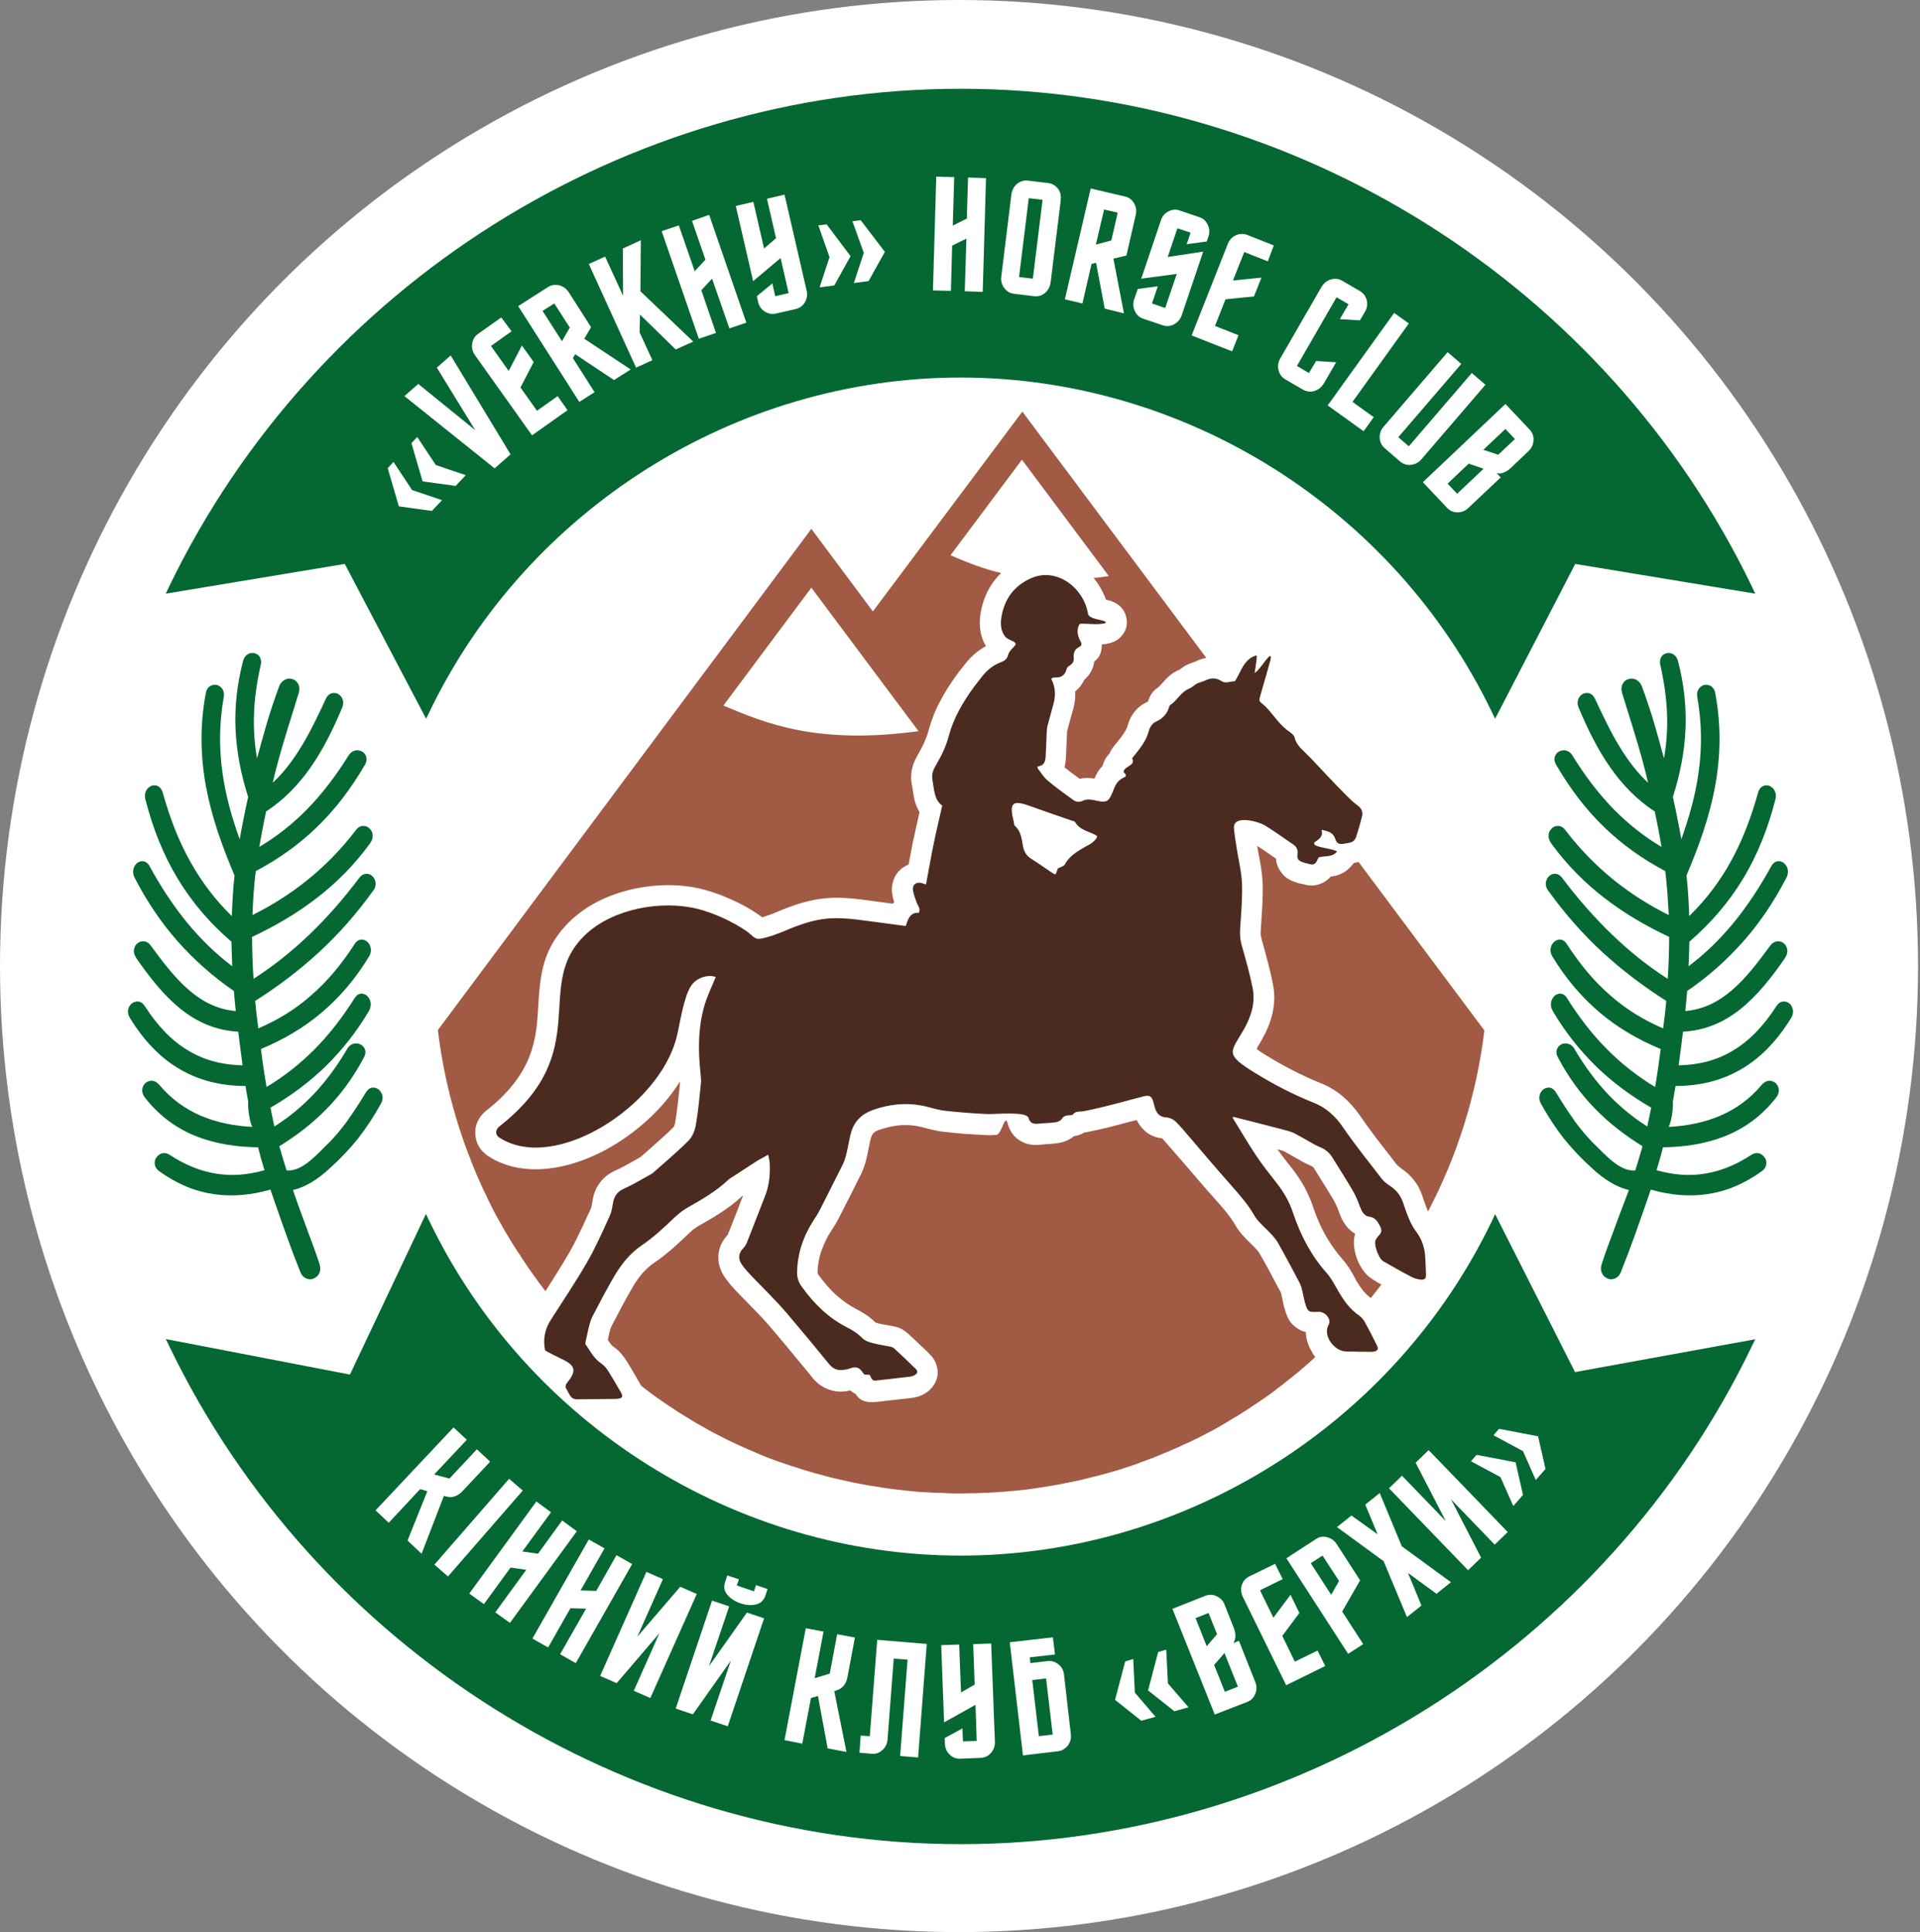 <svg width="930" height="936" viewBox="0 0 930 936" fill="none" xmlns="http://www.w3.org/2000/svg">
<rect x="0" y="0" width="930" height="936" fill="#808080" stroke="none"/>
<ellipse cx="464.526" cy="468" rx="464.526" ry="468" fill="white"/>
<g clip-path="url(#clip0_1_10)">
<path fill-rule="evenodd" clip-rule="evenodd" d="M465.3 893.4C303 893.4 152.5 798.6 81.9 652L80.3 648.7L169.5 665.9L206.3 588.1L208 591.6C255.4 690 356.4 753.6 465.3 753.6C574.2 753.6 675.2 690 722.6 591.6L724.2 588.2L762.9 664.7L850.2 648.8L848.6 652.1C778.1 798.6 627.6 893.4 465.3 893.4Z" fill="#056832"/>
<path fill-rule="evenodd" clip-rule="evenodd" d="M712.5 707.9L715.2 704.8L734.1 708.4L737.7 724.2L733 729.6L726.8 715.6L712.5 707.9ZM723.4 695.3L726.1 692.2L745 695.8L748.6 711.6L743.9 717L737.7 703L723.4 695.3ZM700.3 736.9L685.7 708.6L692 702.5L730.3 742.2L724 748.3L702.8 726.3L717.4 754.6L711.1 760.7L672.8 721L679.1 714.9L700.3 736.9ZM702.8 766.5L695.8 772.1L682 762L688.5 777.8L681.5 783.4L670.2 756.3L647.6 739.8L654.6 734.2L667.3 743.3L661.3 728.9L668.3 723.3L679 749.1L702.8 766.5ZM660.3 796.5L653 801.2L623.1 754.9L637.4 745.6C639 744.5 640.9 744.2 642.8 744.7C644.8 745.2 646.3 746.3 647.5 748.1L658.8 765.6L650.1 780.7L660.3 796.5ZM648.6 765.9L640.6 753.6L634.9 757.3L644.8 772.6L648.6 765.9ZM621.3 765L610.3 770.4L616.8 783.7L625.1 772.6L629.4 781.4L621.1 792.5L627.2 805L638.2 799.6L641.9 807.1L623 816.4L602 773.6C601.1 771.7 600.9 769.8 601.5 767.9C602.1 766 603.3 764.6 605.1 763.7L617.6 757.6L621.3 765ZM593.1 800.8L588.1 806.6L593.3 819.6L599.6 817.1L593.1 800.8ZM589.5 791.7L585.4 781.4L579.1 783.9L584.5 797.5L589.5 791.7ZM588.4 830.6L567.9 779.4L583.8 773.1C585.6 772.4 587.4 772.4 589.3 773.3C591.1 774.1 592.5 775.5 593.2 777.5L597.6 788.6C598.2 790.2 598.5 791.7 598.4 793.1C598.3 794.1 598 795 597.4 796L600.1 794.9L608 814.8C608.8 816.8 608.8 818.7 608 820.6C607.2 822.5 606 823.8 604.1 824.5L588.4 830.6ZM548.9 803.7L549.7 820L559.7 831.7L552.8 833.6L540.1 823.5L545 804.9L548.9 803.7ZM564.9 799.2L565.7 815.5L575.7 827.1L568.8 829L556.1 818.9L561 800.3L564.9 799.2ZM500 813.9L503.2 841.1L509.9 840.3L506.7 813.1L500 813.9ZM512.4 848.4L495.5 850.4L489.1 795.6L510 793.2L511 801.5L498.8 802.9L499.1 805.7L507.4 804.7C509.3 804.5 511.1 805 512.7 806.3C514.3 807.6 515.2 809.3 515.4 811.4L518.7 840.2C518.9 842.3 518.4 844.1 517.2 845.7C515.9 847.2 514.3 848.2 512.4 848.4ZM455.9 797L464.6 796.7L465.5 819.9L472.1 816.1L471.4 796.5L480.1 796.2L481.9 843.8C482 845.9 481.3 847.7 480 849.2C478.7 850.7 477 851.5 475 851.6L465.1 852C463.1 852.1 461.4 851.4 460 850C458.5 848.6 457.8 846.8 457.7 844.8L457.6 842L466.2 837.3L466.4 843.6L473.1 843.4L472.5 825.9L457.3 834.4L455.9 797ZM448.9 796.4L444.7 851.4L436 850.7L439.6 804L432.9 803.5L429.9 842.7C429.7 844.8 428.9 846.5 427.4 847.8C425.9 849.2 424.2 849.8 422.2 849.6L416.3 849.1L416.9 840.8L421.3 841.1L424.9 794.4L448.9 796.4ZM388.6 844.7L380 843L390.3 788.8L398.9 790.4L394.6 813L401.9 810.8L405.5 791.7L414.1 793.3L410.5 812.4C410.2 814.1 409.6 815.5 408.7 816.6C407.8 817.7 406.6 818.5 404.9 819L404.1 819.3L410 848.7L400.9 847L396.2 821.6L392.8 822.6L388.6 844.7ZM343.4 807.2L361.8 781.2L370.1 784L352.5 836.3L344.2 833.5L354 804.5L335.6 830.5L327.3 827.7L344.9 775.4L353.2 778.2L343.4 807.2ZM356.9 768.1L365.2 770.9L366.2 767.9L371.8 769.8L370.8 772.8C370 775.3 368.4 776.8 366 777.3C363.6 777.8 361.2 777.6 358.6 776.7C356 775.8 354 774.5 352.4 772.7C350.8 770.9 350.4 768.8 351.3 766.2L352.3 763.2L357.9 765.1L356.9 768.1ZM308.7 792.9L329.5 768.7L337.5 772.2L315 822.6L307 819.1L319.4 791.2L298.7 815.4L290.7 811.9L313.1 761.5L321.1 765L308.7 792.9ZM283.9 779.3L276.3 779.1L265.5 798.1L257.9 793.8L285.2 745.8L292.8 750.1L281.2 770.5L288.8 770.7L298.6 753.4L306.2 757.7L278.9 805.7L271.3 801.4L283.9 779.3ZM254.9 760.5L247.3 759.4L234.4 777.1L227.3 772L259.8 727.4L266.9 732.6L253 751.6L260.6 752.7L272.3 736.6L279.4 741.8L247 786.2L239.9 781.1L254.9 760.5ZM210.4 758L246.6 716.4L253.2 722.1L217 763.7L210.4 758ZM188.3 737.7L181.9 731.7L219.7 691.5L226.1 697.5L210.3 714.3L217.7 716.3L231 702.1L237.4 708.1L224.1 722.3C222.9 723.6 221.7 724.4 220.3 724.9C219 725.4 217.5 725.4 215.8 724.9L215 724.7L204.2 752.7L197.4 746.3L207 722.4L203.5 721.4L188.3 737.7Z" fill="white"/>
<path fill-rule="evenodd" clip-rule="evenodd" d="M393 284.7L444.9 354.2C395.8 360.9 370.8 350.4 350.4 341.8L393 284.7ZM637.1 657.4C636.7 657.8 636.2 658.2 635.8 658.6C635.4 658.9 635 659.3 634.7 659.6C633.8 660.4 632.9 661.2 632 662C631.6 662.4 631.1 662.7 630.7 663.1C629.6 664.1 628.5 665 627.3 665.9C626.9 666.3 626.4 666.6 626 667C625.1 667.7 624.2 668.4 623.3 669.1C622.9 669.4 622.5 669.8 622.1 670.1C620.9 671 619.8 671.9 618.6 672.8C618.1 673.2 617.6 673.5 617.2 673.9C616.1 674.7 615.1 675.5 614 676.2C613.5 676.5 613.1 676.9 612.6 677.2C611.6 677.9 610.6 678.6 609.5 679.3C609 679.6 608.5 680 608 680.3C606.8 681.1 605.5 681.9 604.3 682.8C603.9 683.1 603.4 683.4 603 683.6C602 684.2 601 684.9 600 685.5C599.6 685.8 599.1 686.1 598.7 686.3C597.4 687.1 596.1 687.8 594.9 688.6C594.4 688.9 593.9 689.2 593.4 689.5C592.3 690.2 591.1 690.8 590 691.5C589.6 691.7 589.1 692 588.7 692.2C587.5 692.9 586.3 693.5 585.1 694.1C584.6 694.4 584.1 694.6 583.6 694.9C582.2 695.6 580.9 696.3 579.5 697C579.1 697.2 578.7 697.4 578.2 697.6C577.1 698.2 576 698.7 574.8 699.2C574.4 699.4 573.9 699.6 573.5 699.8C572.1 700.5 570.7 701.1 569.3 701.7C568.8 701.9 568.4 702.1 567.9 702.3C566.6 702.9 565.4 703.4 564.1 703.9C563.8 704 563.5 704.1 563.2 704.3C561.7 704.9 560.3 705.5 558.8 706.1C558.3 706.3 557.9 706.5 557.4 706.6C555.9 707.2 554.4 707.7 552.9 708.3C552.6 708.4 552.2 708.5 551.9 708.7C550.6 709.2 549.3 709.6 548 710.1C547.6 710.2 547.1 710.4 546.7 710.5C545.2 711 543.7 711.5 542.1 712C541.7 712.1 541.3 712.3 540.8 712.4C539.4 712.8 538 713.2 536.6 713.6C536.3 713.7 536.1 713.8 535.8 713.8C534.2 714.3 532.6 714.7 531 715.1C530.6 715.2 530.1 715.3 529.7 715.4C528.1 715.8 526.5 716.2 524.9 716.6C524.7 716.7 524.4 716.7 524.2 716.8C522.7 717.1 521.2 717.5 519.7 717.8C519.3 717.9 518.9 718 518.5 718C516.9 718.3 515.2 718.7 513.6 719C513.2 719.1 512.9 719.1 512.5 719.2C511 719.5 509.5 719.7 508 720C507.7 720 507.5 720.1 507.2 720.1C505.5 720.4 503.8 720.6 502.1 720.9C501.7 721 501.3 721 500.9 721.1C499.2 721.3 497.4 721.6 495.7 721.8C495.6 721.8 495.5 721.8 495.3 721.8C493.6 722 492 722.2 490.3 722.3C489.9 722.3 489.5 722.4 489.1 722.4C487.4 722.6 485.6 722.7 483.9 722.8C483.6 722.8 483.3 722.8 482.9 722.9C481.3 723 479.7 723.1 478.1 723.2C477.8 723.2 477.5 723.2 477.2 723.2C475.4 723.3 473.7 723.3 471.9 723.4C471.5 723.4 471.1 723.4 470.7 723.4C468.9 723.4 467.1 723.5 465.2 723.5C463.3 723.5 461.4 723.5 459.5 723.4C458.9 723.4 458.3 723.4 457.7 723.3C456.4 723.3 455.1 723.2 453.9 723.2C453.2 723.2 452.5 723.1 451.8 723.1C450.6 723 449.4 723 448.2 722.9C447.5 722.9 446.8 722.8 446.1 722.8C444.8 722.7 443.6 722.6 442.3 722.5C441.7 722.4 441.1 722.4 440.5 722.3C438.8 722.1 437 721.9 435.3 721.7C435.2 721.7 435.1 721.7 435 721.7C433.2 721.5 431.3 721.2 429.5 721C428.9 720.9 428.3 720.8 427.7 720.7C426.5 720.5 425.2 720.3 424 720.1C423.3 720 422.6 719.9 421.9 719.8C420.8 719.6 419.6 719.4 418.5 719.2C417.8 719.1 417.1 718.9 416.4 718.8C415.2 718.6 414 718.3 412.9 718.1C412.3 718 411.7 717.8 411 717.7C409.5 717.4 408 717 406.5 716.7C406.2 716.6 405.9 716.6 405.6 716.5C403.9 716.1 402.1 715.7 400.4 715.2C399.8 715 399.2 714.9 398.6 714.7C397.5 714.4 396.3 714.1 395.2 713.8C394.5 713.6 393.8 713.4 393.1 713.2C392 712.9 391 712.6 390 712.3C389.3 712.1 388.6 711.9 387.9 711.6C386.8 711.3 385.8 710.9 384.7 710.6C384.1 710.4 383.4 710.2 382.8 710C381.5 709.6 380.3 709.1 379 708.7C378.6 708.5 378.2 708.4 377.7 708.3C376.1 707.7 374.4 707.1 372.8 706.5C372.2 706.3 371.6 706 371 705.8C370 705.4 368.9 705 367.9 704.5C367.2 704.2 366.5 703.9 365.8 703.6C364.9 703.2 363.9 702.8 363 702.4C362.3 702.1 361.6 701.8 360.9 701.5C360 701.1 359 700.6 358.1 700.2C357.4 699.9 356.7 699.6 356.1 699.3C355 698.8 354 698.3 352.9 697.8C352.4 697.5 351.8 697.3 351.3 697C349.8 696.2 348.3 695.5 346.8 694.7C346.2 694.4 345.5 694 344.9 693.7C344 693.2 343.1 692.7 342.2 692.2C341.5 691.8 340.8 691.4 340.1 691C339.3 690.5 338.4 690.1 337.6 689.6C336.9 689.2 336.2 688.8 335.4 688.3C334.6 687.8 333.8 687.3 333 686.8C332.3 686.4 331.6 685.9 330.9 685.5C330 685 329.2 684.4 328.3 683.9C327.7 683.5 327.1 683.1 326.5 682.7C325.1 681.8 323.7 680.9 322.4 680C321.7 679.5 321 679.1 320.4 678.6C319.6 678.1 318.9 677.5 318.1 677C317.4 676.5 316.7 676 316 675.5C315.3 675 314.6 674.5 313.9 673.9C313.2 673.4 312.5 672.9 311.8 672.3C311.4 672 310.9 671.6 310.5 671.3C310.3 670.8 310 670.3 309.7 669.8L308.6 667.9C306.8 664.8 305.1 661.8 303.5 659.3C302.8 658.2 301.9 657 301 655.9C299.9 654.6 298.5 653.3 297 652.3C296.2 651.8 295.3 650.5 294.4 649.1C294.9 646.7 295.5 643.7 296.2 642.5L296.6 641.7C299.7 635.7 302.9 629.6 306.3 623.8C307.8 621.2 309.4 618.9 311.1 616.9C312.8 615 314.6 613.3 316.8 611.8C320.1 609.6 323 607.2 325.7 604.9C328 602.9 330.7 600.3 333.4 597.8C334.3 596.9 335.1 596.2 335.8 595.6C336.5 595.1 337.2 594.6 338 594.1C341.5 592.1 345.1 590.1 348.6 587.8C352.4 585.4 356 582.7 359.3 579.6L359.9 579.2L356.9 587.1L352.5 598.2C349.8 601.1 348.3 604.3 348 607.9C347.7 611.7 348.7 615.3 351.1 618.8C351.7 619.6 352.3 620.5 353 621.3L353.5 622C354.3 622.9 355.1 623.8 355.9 624.7C357.9 626.8 360.1 629.1 362.3 631.3C366.1 635.2 369.9 639 373.5 643.3C380.2 651.1 386.5 658.9 392.9 666.6L393.4 667.3C395.2 669.5 397.2 671.2 399.7 672.4C402.5 673.7 405.4 674.4 408.7 674.1C409.7 674 410.7 673.9 411.8 673.6C412.2 673.9 412.7 674.2 413.2 674.6L414.4 675.3C416.3 678.2 418.8 679.8 425 679.1L427.7 678.8C432.9 678.2 438.1 677.6 441.8 677.2C443.7 677 446.2 676.2 448 675.1C449.7 674.1 451.3 672.6 452.5 670.7C454.3 667.7 454.8 664.4 453.4 660.7C452.8 659 451.8 657.5 450.3 656L448.6 654.3C445.5 651.4 442.5 648.5 439.8 646C438.9 645.2 438 644.6 437 644C436.6 643.8 436.2 643.6 435.8 643.4C434.6 642.9 433.4 642.6 432.3 642.4C424.5 641.1 424.3 640.9 423.9 640.5C422.3 639 420.2 637 414.6 634.1C411 632.2 407.7 629.8 404.7 627.1C401.6 624.2 398.9 621 396.4 617.5L396.2 617.2L396.1 616.9C396 616.7 396 616.4 396 616.2C396.1 612.6 396.7 609.2 397.9 605.9C399.1 602.5 400.7 599.1 402.8 596C403.5 594.9 404.1 593.9 404.7 593C405.3 592 405.9 590.9 406.4 589.9L411.8 579.3L417.1 568.7C419.1 564.7 420 560.2 420.8 556C421.1 554.3 421.5 552.7 421.8 551.4C422.1 550.4 422.5 549.6 423 549C423.6 548.3 424.6 547.8 425.7 547.4C429.2 546.2 432.7 545.4 436.1 545.1C439.5 544.9 442.9 545.1 446.4 546L447.6 546.3C450.7 547.1 453.8 547.9 457.2 548.3C460.8 548.7 464.2 549 467.3 549.3C470.3 549.5 473.7 549.7 477.6 549.9C478.8 550 480.5 549.9 482.5 549.8C485.3 549.7 486.7 539.1 488.1 544.3C489.1 548 491.1 550.8 494.1 552.6C496.9 554.3 499.9 554.9 503.3 554.6C504.1 554.5 505.4 554.4 506.7 554.3C508.4 554.2 510.1 554.1 512.3 553.8C513.9 553.6 515.7 553.1 517.3 552.3C518.3 551.8 519.3 551.2 520.2 550.4C521.8 550.2 523.5 549.8 525.2 548.6C525.7 548.6 526.2 548.5 526.7 548.4L531.5 547.4C532.8 547.1 534.4 546.7 536.3 546.3C539.5 545.5 542.6 544.7 545.8 543.8L550.6 542.6C551 543.5 551.6 544.5 552.3 545.4C554.7 548.7 558.1 550.9 563 551.5C566.4 555.3 569.7 559.3 573.1 563.1C578 568.8 582.9 574.6 588.7 581.1C590.5 583.1 592.3 585.1 594.2 587.5C595.7 589.4 597.2 591.5 598.4 593.6C600.4 597 603 599.7 605.7 602.3C607.4 604 609.2 605.7 609.9 606.9C613.2 612.5 616.3 618.4 619.4 624.3L620.2 625.7C620.6 626.4 620.9 628 621.2 629.6C621.5 631.1 621.8 632.7 622.2 633.8C623.5 638.3 624.6 640.9 628.1 643.3C629.6 644.4 631 645 632.5 645.3C632.6 648.9 633.8 652.3 635.7 655.3C636 656.1 636.5 656.7 637.1 657.4ZM669.1 622.3C668.5 623.1 667.8 624 667.2 624.8C667.1 625 666.9 625.1 666.8 625.3C666.5 625.7 666.2 626 665.9 626.4C665.3 627.2 664.6 628 664 628.8C662.6 627.9 661.4 626.6 660.3 625.3C659 623.7 657.9 622 656.9 620.3L655.9 618.4C654.4 615.7 652.8 612.9 650.3 610.1C647.1 606.4 644.3 602.5 641.9 598.2C639.5 593.9 637.6 589.4 636 584.6C634.9 581.2 633.4 578 631.8 575C630.1 572 628.2 569.1 626.2 566.5L625.4 565.5C623.1 562.6 620.8 559.7 618.8 556.8L621.1 557.4C621.6 557.5 622.4 557.9 623.2 558.4L624.6 559.2C625.1 559.5 626.4 560.2 627.6 560.9C629.8 562.2 632 563.5 634.8 564.7C635.3 564.9 635.7 565.1 636 565.4C636.2 565.5 636.4 565.7 636.5 566L639.6 571C641.7 574.4 643.9 577.8 646 581.4C646.5 582.3 647 583.3 647.5 584.4C648 585.6 648.5 586.8 648.9 588C649.6 589.9 650.5 591.9 652.1 593.9C653.3 595.4 654.7 596.7 656.4 597.7L656.3 598.1C655.3 601.5 655.9 606.2 657.4 610.1C658.9 614 661.6 617.9 664.8 619.7C666.4 620.8 667.9 621.6 669.1 622.3ZM658 417.5L719 499.2C715.2 530.5 705.8 560.1 691.7 586.9L691.6 586.6C691 585.2 690.6 584.1 690.3 583.3L689 579.5C688.1 576.7 686.8 574.2 685.1 572C683.4 569.8 681.4 567.9 679.1 566.3C676.1 564.2 676 563.4 673.4 560.1C668.4 553.7 663.4 547.3 658.7 540.4C656.3 537 653.6 533.9 650.6 531.3C647.4 528.6 643.9 526.4 639.9 524.8C635.6 523.1 631.1 521 626.5 518.7C622 516.4 617.6 513.9 613.5 511.4C608.5 508.3 608.6 508.2 608.9 507.6C609.8 506.2 610.7 504.6 611.3 503.5C613.5 499.6 615.3 495.5 616.3 491.1C617.4 486.4 617.6 481.5 616.5 476.4C615.8 472.8 614.9 469.2 614 465.7C612.9 461.4 612 458.2 611.2 455.4C611 454.5 610.8 453.8 610.7 453.2C610.6 452.5 610.6 451.6 610.7 450.6L610.9 447.1C611.3 441 611.8 434.8 611.6 428.1C611.4 423.4 610.7 419.2 609.9 415.1C609.6 413.6 609.3 412.2 609 410V409.8C611.3 411.3 613.4 412.7 615.5 414.2L618.1 416C618.2 418.2 618.9 420.2 620.3 422.2C622.2 425 624.5 426.4 627.9 427.5C629 427.9 629.8 428.1 630.6 428.2C631 428.3 630.9 428.2 631.1 428.3C634.4 429.3 637.4 429.2 640.2 427.9C641.9 427.1 643.4 426.1 644.5 424.7C647.6 424.3 650.9 423.4 654 420.1L654.3 419.8C654.9 419.2 655.4 418.6 655.8 418C656.6 418 657.3 417.8 658 417.5ZM393 256.2L422.8 296.2L495.2 199.4L584.3 318.7C582.8 319 581.3 319.4 579.9 320.1L578.2 320.8C577.1 321.2 576 321.5 574.7 322.2C573.5 322.8 572.7 323.4 571.9 324L571.6 324.2V324.3C567.6 325.9 565.3 328.3 563.2 330.7L562.6 331.3C561.9 332.1 561.2 332.9 561 333C557.9 335 557 337.3 556.3 339.1L556.1 339.8L555.7 340.1L555.4 340.2C552.7 341.5 550.6 343.3 549 345.5C547.6 347.4 546.8 349.4 546.2 351.5C545.5 354.1 543.2 357 540.7 360.1L540.5 360.3C538.8 362.4 537.8 363.9 537.4 365.1C536.2 366.2 535.2 367.7 534.4 369.9L534 371.1C532.6 372.5 531.2 374.5 530.1 377.2C527.9 376.8 525.6 376.7 523 377.3C520.5 375.5 518 373.7 515.6 371.7C516 370.3 516.2 368.7 516.3 366.8C516.5 362.6 516.7 358.3 516.9 354.1L517 353.9C517.8 350.8 518.2 349.3 518.6 347.8L519.8 343.7C520.6 340.8 521 337.9 520.8 334.9C522.7 333.5 524.1 331.6 525.2 329.3C525.7 328.9 526.1 328.5 526.6 327.9C526.9 327.6 527.2 327.2 527.5 326.9C528.8 325 529.7 323 530 320.5C532.1 318.9 533.6 316.9 533.7 312.3V312.2C534.7 312.1 535.8 312 536.9 311.7H537C537.4 311.6 537.8 311.5 538.2 311.4C540.3 310.7 541.9 309.6 543.1 308.3C545.4 305.7 546.2 302.9 545.7 299.9C545.6 299.5 545.5 299 545.4 298.5C544.8 296.3 543.5 294.4 541.8 293.1C540.8 292.3 539.6 291.7 538.5 291.3L537.6 291C536.9 290.8 536.3 290.7 535.7 290.5C535.3 289.3 534.8 288.1 534.2 287C533 284.5 531.5 282.1 529.7 280C532.1 279.8 534.6 279.5 537.1 279.1L495 222.7L460.4 269C467.5 272 475.2 275.3 484.9 277.6C483.7 278.8 482.6 280 481.6 281.3L481.3 281.7C478.1 286.1 476 291.1 475 296.9C474.5 299.7 474.4 302.7 474.9 305.7C475.3 308.3 476.2 310.8 477.6 313C476.1 313.8 474.6 314.8 473.3 315.8C471.1 317.5 469.2 319.5 467.6 321.5L466.3 323.2C465.2 324.5 464.1 325.9 463.3 327.1C460.4 331.1 457.7 335.2 455.5 339.5C453.1 343.9 451.2 348.7 449.8 353.8C449.3 355.7 448.6 357.6 447.8 359.4C447 361.3 446 363.1 445 364.9C444.1 366.4 443.3 367.9 442.6 369.7C442.4 370.1 442.3 370.5 442.2 370.9C441.3 373.8 441 376.8 441.7 380.3C441.9 381.1 442 381.8 442.1 382.5C442.6 386.2 443.2 389.9 445.4 393.4L445.2 394.3C444.2 398.8 443.2 403.2 442.2 407.8C441.5 411.3 440.8 415 440.1 418.8C439.1 419.2 438.1 419.8 437.2 420.4C436.8 420.7 436.4 421 436 421.4C434.4 422.9 433.2 424.8 432.6 427C431.9 429.2 431.8 431.7 432.4 434.3L432.5 434.9C432.7 435.7 432.9 436.3 433.1 437L432.5 437.8L422.8 436.5C413.4 435.2 406.7 434.5 399.6 435.2C392.4 435.9 385.5 437.9 375.8 442C374.4 442.6 372.9 443.2 371.3 443.7L369.2 444.4L367.3 443C363.4 440.3 358.9 437.8 354.3 435.8C349.5 433.6 344.6 431.9 340.3 430.8C329.7 428.1 317.6 428.2 306.2 430.8C295.1 433.3 284.6 438.3 276.8 445.6C262.5 459 261.6 472.8 260.7 487.8C259.8 502.9 258.7 519.8 235.6 538C234.2 539.1 233.1 540.3 232.3 541.6C230.8 543.9 230.1 546.5 230.2 549.1C230.3 551.9 231.2 554.6 233 556.9C234 558.1 235.1 559.2 236.5 560.1C240.2 562.5 244.3 564.2 248.5 565.2C262.5 568.6 278.7 564.9 293.4 557C307.5 549.4 320.6 537.7 329 524.5L329.4 523.9C329.4 525 329.2 526.3 329.1 527.5C328.5 532.9 328 538.4 327 544C326.9 544.4 326.8 544.8 326.7 545.2L326.3 546C322.5 549.8 318.4 553.3 314.4 556.9L310.3 560.5L306.6 562.6C303.7 564.2 300.8 565.9 298 567.1C294.9 568.5 292.5 570.4 290.7 572.8C289 575 287.9 577.4 287.3 580.2L287.1 581.1L286.9 582.5C286.7 583.6 286.5 584.7 286.4 585C285.8 586.3 285.2 587.7 284.6 588.9C281.8 595.1 278.9 601.3 275.7 606.9C272.2 613 268.2 619.2 264.2 625.5L264.1 625.4C263.7 624.9 263.3 624.4 263 623.9C261.8 622.4 260.6 620.8 259.5 619.2C259.1 618.6 258.6 618 258.2 617.4C257.6 616.6 257.1 615.8 256.5 615C256 614.4 255.6 613.7 255.2 613.1C254.7 612.3 254.1 611.5 253.6 610.7C253.2 610.1 252.7 609.4 252.3 608.7C251.8 607.9 251.3 607.1 250.7 606.3C250.3 605.6 249.8 604.9 249.4 604.3C248.9 603.5 248.4 602.7 247.9 601.9C247.4 601.1 247 600.4 246.5 599.6C245.7 598.2 244.8 596.8 244 595.4C243.6 594.7 243.2 594 242.8 593.2C242.3 592.4 241.9 591.6 241.4 590.8C241 590.1 240.6 589.4 240.2 588.6C239.8 587.8 239.3 587 238.9 586.1C238.5 585.4 238.1 584.6 237.8 583.9C237.4 583.1 237 582.3 236.6 581.5C236.2 580.7 235.8 579.9 235.5 579.1C235.1 578.3 234.7 577.5 234.3 576.7C233.8 575.7 233.4 574.7 232.9 573.6C232.4 572.4 231.8 571.2 231.3 570C230.9 569.1 230.5 568.3 230.2 567.4C229.9 566.6 229.5 565.8 229.2 565C228.9 564.2 228.5 563.3 228.2 562.5C227.9 561.7 227.6 560.9 227.3 560.1C227.1 559.7 227 559.3 226.8 558.9C219.6 539.9 214.6 519.8 212.1 499L393 256.2Z" fill="#A15A44"/>
<path fill-rule="evenodd" clip-rule="evenodd" d="M597.3 541.9C601.1 548 604.6 554.1 608.5 559.9C611.5 564.4 614.9 568.7 618.2 572.9C621.8 577.4 624.6 582.3 626.4 587.8C630 598.5 635.1 608.3 642.7 616.8C644.8 619.2 646.3 622.1 647.9 624.9C650.6 629.6 653.6 634.1 658.3 637.3C659.4 638 660.3 639.2 661 640.3C663.1 644.1 665.1 648 667 651.9C668.2 654.3 666.2 654.9 664.1 654.9C660 654.9 656 654.8 651.9 654.7C646.3 654.6 640.6 647 643.5 641.9C645.1 639 641.9 635.3 638.4 635.5C633.8 635.8 633.4 635.5 632.1 631.1C631.2 627.9 630.9 624 629.3 621.1C625.9 614.7 622.5 608.2 618.9 601.9C616.1 597.1 610 593.2 607.4 588.6C604.4 583.3 600.4 578.9 596.4 574.3C588.8 565.7 581.4 557 574 548.3C572.8 546.9 571.6 545.5 570.3 544.2C568.8 542.5 567 541.5 564.8 541.3C560.7 541 559.7 538.2 558.9 534.8C558 530.8 556.8 530.2 552.9 531.4C551.1 531.9 549.3 532.3 547.6 532.8C543.1 534 538.6 535.2 534.1 536.3C531.1 537 528.1 537.7 525 538.3C523.2 538.7 521.1 538 519.7 539.9C519.4 540.3 518.4 540.3 517.8 540.3C516.3 540.4 515.1 540.7 514.2 542.2C513.7 543 512.3 543.5 511.2 543.7C508.3 544.1 505.4 544.1 502.5 544.4C500.2 544.6 498.8 543.8 498.2 541.6C497.3 538.2 481.9 539.9 478.2 539.7C471.6 539.4 465.1 538.9 458.5 538.2C455.3 537.9 452.2 537 449.2 536.2C440.2 533.9 431.3 534.7 422.6 537.8C417.4 539.7 413.7 543.3 412.2 548.8C410.9 553.5 410.3 560 408.2 564.2C404.7 571.2 401.1 578.2 397.6 585.2C396.7 587 395.7 588.8 394.5 590.5C389.4 598.3 386.3 606.7 386.1 616.1C386 618.9 386.8 621.3 388.4 623.4C394.2 631.5 401.2 638.4 410.2 643C421.6 648.9 413.4 649.3 430.8 652.3C431.6 652.4 432.6 652.7 433.2 653.3C436.7 656.5 440.1 659.8 443.6 663.2C445.7 665.2 442.6 666.7 440.8 666.9C435.3 667.6 429.8 668.2 424.3 668.8C422.4 669 422.2 668 421.5 666.5C421.2 665.9 421.3 666 420.5 666C418.3 665.9 418.9 666.2 417.6 664.5C416.1 662.4 414.5 662 412.1 662.8C410.8 663.3 409.3 663.6 407.9 663.7C405.2 663.9 403.1 662.8 401.4 660.6C394.8 652.5 388.1 644.4 381.3 636.4C375.4 629.5 369.4 623.8 363.3 617.4C361.9 615.9 360.6 614.4 359.4 612.7C357.4 609.9 357.6 607.1 360.1 604.6C360.8 603.9 361.4 602.9 361.8 601.9C364.8 594.3 367.7 586.7 370.7 579.1C372.7 573.9 373.1 568.5 372.8 563.1C372.7 562.1 372.4 561 372.1 559.4C370.2 560.5 368.5 561.3 366.9 562.3C363 564.8 359.1 567.3 355.2 569.9C354.2 570.5 353.2 571.1 352.4 571.9C346.6 577.3 339.8 581.2 332.9 585.1C330.5 586.5 328.3 588.3 326.3 590.2C321.5 594.8 316.6 599.4 311 603.2C305.2 607.1 300.9 612.5 297.4 618.5C293.7 624.8 290.4 631.2 287 637.7C285.5 640.6 284.6 645.7 283.9 648.9C283.4 651.4 283.2 650.6 284.6 652.7C286.3 655.3 288.1 658.4 291.2 660.5C292.7 661.5 293.9 663 294.8 664.5C296.8 667.7 298.7 671 300.8 674.6C302.1 676.9 301.2 677.6 298.2 677.7C292 677.8 285.8 677.8 279.6 677.9C276.1 678 275.7 674.8 274.3 672.8C273.3 671.4 274.6 669.9 275.5 668.8L275.6 668.7C279.1 664 278.4 661.5 273 658.8C271.7 658.2 264.1 654.5 264 654.1C263 649.2 263.7 644.2 266.8 639.4C272.7 630.2 278.8 621.1 284.3 611.6C288.5 604.3 291.9 596.6 295.4 588.9C296.3 586.9 296.6 584.6 297 582.4C297.6 579.3 299.1 577.3 302.1 575.9C306.6 573.9 310.8 571.3 315.2 568.9C315.6 568.7 316.1 568.4 316.4 568.1C322.1 563 328 558.1 333.4 552.7C335.3 550.8 336.5 547.9 337 545.3C338.2 538.5 338.8 531.7 339.5 524.8C339.7 523.2 339.4 521.5 339.3 519.9C338.1 508.6 338.1 497.4 341.4 486.5C342.8 482 344.9 477.7 346.7 473.3C342.9 471.9 337.3 473.7 334.8 477.5C331.2 482.8 329.5 495.2 327.8 502.2C319.6 535.8 268.9 568.4 242 551.2C239.7 549.8 239.8 547.3 242 545.6C288.7 508.9 257.3 477.3 283.8 452.6C296.9 440.3 320.2 435.9 337.9 440.3C345.2 442.1 354.7 446.3 361.6 451.1C365.1 453.5 365.3 455.5 369.3 454.6C372.9 453.8 376.4 452.5 379.8 451.1C397.1 443.7 404 443.9 421.4 446.3C427.2 447.1 432.9 447.8 438.7 448.6C439.8 445.4 440.7 442.1 444.7 442.2C445.3 442.2 445.2 442.1 445.3 441.5C445.7 439.5 444.7 439.4 443.7 436.4C443.2 435 442.7 433.6 442.4 432.2C441.5 428.8 443.5 426.9 446.8 427.9C448.7 428.5 448.4 429 448.8 427.1C449.9 421.2 450.9 415.3 452.1 409.5C453.3 403.4 454.8 397.4 456.2 391.1C456.4 390.2 456.5 390.4 455.9 389.9C452.4 386.9 452.5 382.4 451.7 378.1C451 374.8 452.2 372.6 453.8 369.9C456.3 365.6 458.3 361.3 459.6 356.4C461.9 347.8 466.4 340.2 471.6 333C472.9 331.2 474.4 329.5 475.7 327.7C478.1 324.7 480.9 322.3 484.6 320.9C486.2 320.3 487.6 319.6 488.2 317.6C489.2 313.5 494.4 312.4 490.5 310.6C489 309.9 487.5 309.3 486.7 308.2C484.7 305.5 484.5 302 485.1 298.7C486.6 290.3 490.9 284.1 499 280.3C511.5 274.4 524.9 284.6 527 297.3C527.4 299.7 532.6 300.1 534.6 300.8C535.3 301 536.3 301.5 535 302C531.1 302.8 527.1 302 523.1 302.2C523.1 302.3 522.9 302.4 522.8 302.5C521.2 305.6 522.1 308.5 523.7 311.3C523.8 311.5 523.8 311.9 523.8 312.2C523.8 313.9 519.6 313.3 520.1 318.7C520.3 320.9 519.1 321.8 517.6 322.8C517.2 323.1 516.7 323.7 516.6 324.2C515.8 327.3 513.8 328.4 510.8 328.2C510.3 328.2 509 328.5 509.3 329.1C511.3 333 511.4 337.1 510.2 341.3C509.3 344.7 508.3 348.2 507.4 351.6C507.1 352.7 507.1 353.9 507 355C506.8 358.8 506.7 362.6 506.5 366.5C506.1 373.6 500.5 369.4 503.2 373C504.6 374.9 505.8 376.7 507.3 378C511.3 381.4 515.5 384.4 519.8 387.5C521.2 388.5 522.7 388.8 524.5 387.9C526.8 386.8 529.3 387.5 531.6 388C537 389.1 537.3 387.7 539.7 381.8C542.1 375.8 546.3 377.1 545.2 375.2C544.8 374.5 544.1 374.2 544.3 373.5C545.1 371.2 549.3 370.9 548.7 368.2C548.5 367.3 548.1 367.6 548.8 366.8C552.1 362.7 555.1 359.1 556.4 354.3C557 352.1 558 350.5 560.1 349.5C563 348.2 565.2 346 566.2 342.8C566.3 342.3 566.5 341.8 566.9 341.5C570.3 339.3 572 335.2 576 333.6C577.3 333.1 578.4 331.9 579.7 331.2C580.9 330.6 582.4 330.3 583.7 329.7C586.6 328.3 589.1 328.2 592.1 330.2C593.5 331.1 596.2 330.1 598.2 330C601.1 325.4 602.4 319.7 607.9 317.7C608.3 317.5 608.6 317.5 608.7 317.6C609 317.8 607.9 325.2 607.7 326C610.5 324.7 616.5 313.4 615.4 319.7C614 324.8 612.5 329.9 611 335.1C610.7 336.2 610.4 337.3 610.1 338.4C609.6 340.2 611.3 340.5 613.4 342.7C617.2 346.8 620.2 351.7 625 354.8C625.9 355.4 626.9 356.4 627.1 357.4C627.8 360.2 629.6 362.1 631.6 364C636.5 368.8 638.9 371.6 643.1 376C646.2 379.3 649.4 382.6 652.6 385.8C654.2 387.4 655.8 388.9 657.6 390.2C659.4 391.5 660.2 393.2 659.8 395.2C659 398.5 658 401.8 657 405.1C656.4 407 655.4 408 653.4 408.3C650.4 408.8 647.8 409.9 646.8 406.5C645.8 403.3 643.4 402.8 640.7 402.1C639 401.7 642.7 404.5 637 407.8C634.5 410.3 642.8 410.6 646.6 412C647.5 412.3 647.8 412.3 647.2 413C645 415.4 641 414.5 638.7 415.4C638.4 416 638.1 416.6 637.8 417.2C637.1 418.6 636 419.1 634.4 418.6C633.4 418.3 632.3 418.2 631.3 417.8C628.7 416.9 628.2 416.2 628.5 413.5C628.7 411.5 628 410.2 626.4 409.1C621.9 406.1 617.5 402.8 612.9 400C609.6 397.9 597.1 394.5 597.7 401.3C598 404.7 598.6 408 599.1 411.4C600 417 601.4 422.7 601.6 428.3C601.8 435.4 601.2 442.6 600.7 449.8C600.5 452.7 600.7 455.3 601.5 458.1C603.4 464.8 605.3 471.5 606.7 478.4C608.2 485.6 606.1 492.3 602.6 498.5C596.1 509.9 592.7 510.5 608.3 520C617.2 525.5 626.5 530.3 636.3 534.2C642.1 536.5 646.8 540.6 650.5 546.1C656.4 554.7 663 562.9 669.4 571.2C670.5 572.6 672.1 573.7 673.6 574.7C676.5 576.7 678.5 579.3 679.6 582.6C680.5 585.3 681.4 587.9 682.5 590.5C683.4 592.5 684.4 594.6 685.7 596.3C688.9 600.4 690.3 605 690.4 610.1C690.5 612.5 690.7 614.9 690.7 617.4C690.8 619.4 690.1 620.1 688.1 619.9C686.6 619.7 685 619.3 683.7 618.6C679.1 616.2 674.5 613.6 670 611C667.9 609.8 665.5 603.4 666.2 601.1C666.5 600.1 667.2 599.2 667.9 598.5C669.3 597.1 669.4 595.8 668.5 594.1C667.3 591.8 666.2 589.8 663.2 589.4C660.7 589.1 659.6 586.8 658.7 584.5C657.7 581.7 656.5 578.9 655 576.4C651.9 571.1 648.6 566 645.4 560.8C643.9 558.3 641.8 556.7 639.1 555.6C635.8 554.2 632.8 552.1 629.7 550.5C627.9 549.5 626 548.4 624 547.9C615.5 545.6 606.9 543.5 598.4 541.3C597.1 540.9 596.8 541.1 597.3 541.9ZM491 397.9C491.2 398.6 491.1 399.7 491.6 400.1C494.7 402.8 494.9 406.8 495.6 410.4C496.2 413 497.4 414.7 499.6 416.1C502.8 418.1 505.9 420.3 509 422.4C511.8 424.3 511.2 423.8 512.4 420.7C513.8 420 515.2 419.7 515.7 418.9C518.5 413.7 523.6 411.5 528.2 408.8C528.9 408.4 532.4 405.6 531.1 404.8C527.6 402.7 523.1 402.3 520.8 398.3C520.5 397.8 519.6 397.7 519 397.5C512.6 395.3 506.2 393.1 499.8 390.8C490.7 387.4 488.6 388.4 491 397.9Z" fill="#4B2B1F"/>
<path fill-rule="evenodd" clip-rule="evenodd" d="M781.9 595.4C779.8 601 777.7 606.6 775.8 612.4V612.5C775 614.9 775.7 616.9 776.9 618.2C777.4 618.7 778.1 619.1 778.7 619.4C779.4 619.7 780.1 619.8 780.9 619.7C782.6 619.5 784.2 618.5 785.1 616.3C789.8 604.6 794 592.5 798.2 580.4L799.6 576.3C809.1 579 818.2 579.8 826.9 578.5C836 577.2 844.8 573.6 853.5 567.3C855.3 566 855.8 564.1 855.5 562.5C855.4 561.8 855.1 561.2 854.7 560.7C854.3 560.1 853.8 559.7 853.3 559.3C851.9 558.4 850.1 558.3 848.4 559.4C840.8 564.4 833.3 567.4 825.6 568.6C818.2 569.8 810.5 569.2 802.4 566.9L804 561.5C804.5 559.6 805.1 557.7 805.5 555.8C815.7 555.7 825.8 554.2 835.1 550.6C844.6 546.9 853.3 540.8 860.4 531.6C861.8 529.7 861.9 527.8 861.2 526.3V526.2C860.9 525.6 860.5 525.1 860 524.6C859.5 524.2 858.9 523.9 858.2 523.7C856.6 523.3 854.8 523.8 853.3 525.6C847.6 532.4 840.8 537.2 833.5 540.4C825.6 543.8 817 545.5 808.3 545.9C808.8 544.7 809.3 543.2 809.6 541.6C810.2 538.8 810.4 535.8 810.3 533.6L811.6 526.1C823.3 526.1 833.8 523.5 843 518.2C852.5 512.8 860.6 504.5 867.6 493.1C868.9 491 868.7 488.9 867.7 487.3C867.4 486.7 866.9 486.2 866.4 485.9C865.9 485.5 865.2 485.3 864.6 485.2C863.1 485 861.6 485.6 860.4 487.5C854.2 497.1 847.3 504.3 839.3 509C831.7 513.6 823 515.9 813.1 516.1C813.5 513.1 813.9 510.1 814.3 507L815.2 499.8C826.2 499.2 835.2 495.1 843.1 488.8C851.1 482.4 858 473.7 864.7 464V463.9C866 462 866 460 865.2 458.5V458.4C864.9 457.8 864.4 457.3 863.9 456.9C863.4 456.5 862.8 456.2 862.1 456.1C860.5 455.8 858.8 456.3 857.4 458.2C851.5 466.2 845.7 473.9 838.9 479.7C832.5 485.2 825.3 489 816.3 489.8C816.6 486.6 817 483.3 817.2 480.1C827.3 473.2 836.2 465.3 844.2 456.3C852.3 447.2 859.3 436.8 865.3 425.2C866.5 422.9 866.1 420.6 865 419.1C864.6 418.6 864.2 418.1 863.7 417.8H863.6C863 417.5 862.4 417.2 861.8 417.2C860.4 417.1 859 417.8 858 419.6L857.9 419.7C852.4 429.8 846.3 439 839.5 447.3C833.1 455 826 462 817.9 468.1L818.1 462.9L818.3 456.2C828.8 447.1 837.4 437.1 844.3 425.7C851.2 414.3 856.3 401.6 860 387.2C860.6 384.8 859.8 382.8 858.5 381.6C858 381.2 857.4 380.8 856.8 380.6C856.2 380.4 855.5 380.4 854.9 380.5C853.5 380.8 852.2 381.8 851.6 383.9C848.1 396.4 843.8 407.6 838.1 417.8C832.8 427.3 826.2 436 818.2 443.8C818.1 440.8 818 437.9 817.8 435C817.6 431.4 817.3 427.8 816.9 424.1C823 409.8 828 395.7 830.7 381.2C833.4 366.6 833.8 351.6 830.8 335.7C830.4 333.5 829.1 332.3 827.6 331.9H827.5C826.9 331.7 826.2 331.7 825.6 331.8C825 331.9 824.4 332.2 823.9 332.6C822.6 333.6 821.7 335.3 822.1 337.6C824.4 350.6 824.4 362.7 822.7 374.6C821.2 385.3 818.2 395.8 814.4 406.6C813.9 403.7 813.4 400.9 812.8 398.1C812.1 394.2 811.2 390.2 810.3 386.1C813.8 375.1 815.9 364.3 816.4 353.4C816.9 342.5 815.7 331.5 812.8 320.3C812.2 318 810.7 316.8 809.2 316.4C808.6 316.3 807.9 316.3 807.3 316.4C806.7 316.6 806.1 316.8 805.6 317.2C804.4 318.2 803.7 319.9 804.2 322.1C806.1 330.6 807.3 338.7 807.5 346.9C807.7 353.7 807.2 360.4 806 367.4C804.6 362.3 803.2 357.1 801.7 351.9C799.8 345.3 797.6 338.8 795.3 332.5C794.4 330.2 792.6 329 790.9 328.8C790.2 328.7 789.4 328.8 788.7 329C788 329.2 787.3 329.6 786.8 330.2C785.6 331.4 785 333.3 785.7 335.7L788.1 343.5C791.8 355.3 795.5 367.1 798.3 379.2C792.9 374.2 788.5 368.3 784.6 361.9C780.1 354.6 776.4 346.6 772.6 338.6C771.7 336.6 770.2 335.7 768.7 335.7C768.1 335.7 767.4 335.8 766.9 336.1H766.8C766.2 336.4 765.7 336.8 765.3 337.3C764.2 338.6 763.7 340.7 764.7 342.9C769 353.2 773.8 362.9 779.7 371.4C785.6 379.9 792.6 387.3 801.5 393.1C802.2 396.2 802.8 399.4 803.4 402.5C803.9 405.1 804.4 407.7 804.8 410.3C796.1 405.1 788.5 399 781.6 392C774.2 384.4 767.6 375.7 761.6 365.9C760.4 364 758.6 363.3 756.9 363.5C756.3 363.6 755.6 363.8 755.1 364.1C754.5 364.4 754 364.9 753.7 365.4C752.8 366.7 752.6 368.5 753.7 370.4C760.6 382.3 768.3 392.3 777.1 400.8C785.8 409.2 795.5 416.1 806.6 422C807.1 425.8 807.4 429.5 807.7 433.2C807.9 436.5 808.1 439.9 808.3 443.3C798.9 438.6 790 433 781.8 426.4C773.1 419.4 765.2 411.3 758.1 402C756.8 400.3 755.2 399.9 753.8 400.2H753.7C753.1 400.3 752.5 400.6 752 401C751.5 401.4 751.1 401.9 750.7 402.5C749.8 404.1 749.8 406.2 751.1 408.1V408.2C758.8 418.9 767.7 427.8 777.5 435.3C787.1 442.7 797.5 448.7 808.5 453.9C808.5 457.5 808.4 461.1 808.3 464.6C808.2 467.8 808 471 807.8 474.2C798 467.9 789.2 460.8 781 452.9C772.3 444.6 764.3 435.4 756.6 425.2C755.3 423.5 753.7 423.1 752.3 423.4C751.7 423.5 751.1 423.8 750.6 424.2C750.1 424.6 749.7 425.1 749.4 425.6V425.7C748.5 427.3 748.4 429.4 749.8 431.3C758 442.7 766.8 452.7 776.4 461.5C785.9 470.2 796.1 477.9 807.1 484.9C806.8 488.4 806.4 492 805.9 495.6L805.6 498.2C796 494.1 787.6 488.9 780.1 482.3C772.2 475.5 765.3 467.2 758.9 457.3C757.8 455.6 756.4 455 755 455.2C754.4 455.3 753.8 455.5 753.3 455.9H753.2C752.7 456.3 752.2 456.8 751.9 457.3C750.9 458.9 750.6 461.2 751.9 463.3C758.6 474.4 766.4 483.4 775.2 490.8C783.8 498 793.5 503.7 804.4 508.2C804 511.4 803.5 514.6 803.1 517.8C802.6 520.8 802.2 523.7 801.7 526.6C793.1 521.4 785.5 515.4 778.7 508.6C771.5 501.4 765 493.1 759 483.5C758 481.8 756.6 481.2 755.2 481.4C754.6 481.5 753.9 481.7 753.4 482.1C752.9 482.5 752.4 483 752.1 483.5C751.1 485.1 750.8 487.4 752 489.5V489.6C758.2 500.1 765.4 509.1 773.4 516.9C781.3 524.5 790.1 531 799.8 536.6L798.8 541.5L797.9 545.7C790.7 541.2 784.4 535.9 778.7 529.9C772.7 523.5 767.4 516.3 762.6 508.1C761.5 506.1 759.6 505.4 758 505.5C757.3 505.5 756.7 505.7 756.1 506C755.6 506.3 755.1 506.7 754.7 507.2V507.3C753.8 508.5 753.5 510.3 754.6 512.2C759.8 522.1 765.9 530.3 772.8 537.3C779.5 544.2 787.1 550 795.6 555.3L793.9 561.1L792.1 567C785.8 567.7 779.5 561.5 774.8 556.8L773.1 555.1C768.9 551.1 765.6 547 762.5 542.8V542.7C759.4 538.4 756.6 534 753.6 529.1C752.5 527.4 751.1 526.7 749.7 526.9C749 527 748.4 527.2 747.9 527.5C747.4 527.8 746.9 528.3 746.5 528.9C745.5 530.4 745.2 532.5 746.3 534.5C749.7 540.7 753.4 546.3 757.5 551.6C761.7 556.8 766.3 561.6 771.4 566.2C774 568.6 776.9 570.9 780.1 572.8C782.9 574.5 785.9 575.8 789 576.5C786.4 583.3 784.1 589.4 781.9 595.4ZM148.7 595.4C150.8 601 152.9 606.6 154.8 612.4V612.5C155.6 614.9 154.9 616.9 153.7 618.2C153.2 618.7 152.5 619.1 151.9 619.4C151.2 619.7 150.5 619.8 149.7 619.7C148 619.5 146.4 618.5 145.5 616.3C140.8 604.6 136.6 592.5 132.4 580.4L131 576.3C121.5 579 112.4 579.8 103.6 578.5C94.5 577.2 85.7 573.6 77 567.3C75.2 566 74.7 564.1 75 562.5C75.1 561.8 75.4 561.2 75.8 560.7C76.2 560.1 76.7 559.7 77.2 559.3C78.6 558.4 80.4 558.3 82.1 559.4C89.7 564.4 97.2 567.4 104.9 568.6C112.3 569.8 120 569.2 128.1 566.9L126.5 561.5C126 559.6 125.5 557.7 125 555.8C114.8 555.7 104.7 554.2 95.4 550.6C85.9 546.9 77.2 540.8 70.1 531.6C68.7 529.7 68.6 527.8 69.3 526.3V526.2C69.6 525.6 70 525.1 70.5 524.6C71 524.2 71.6 523.9 72.3 523.7C73.9 523.3 75.7 523.8 77.2 525.6C82.9 532.4 89.7 537.2 97 540.4C104.9 543.8 113.5 545.5 122.2 545.9C121.6 544.7 121.2 543.2 120.9 541.6C120.3 538.8 120.1 535.8 120.2 533.6L118.9 526.1C107.2 526.1 96.7 523.5 87.5 518.2C78 512.8 69.9 504.5 62.9 493.1C61.6 491 61.8 488.9 62.8 487.3C63.2 486.7 63.6 486.2 64.2 485.9C64.7 485.5 65.4 485.3 66 485.2C67.5 485 69 485.6 70.2 487.5C76.4 497.1 83.3 504.3 91.3 509C98.9 513.6 107.6 515.9 117.5 516.1C117.1 513.1 116.7 510.1 116.3 507L115.4 499.8C104.4 499.2 95.4 495.1 87.5 488.8C79.5 482.4 72.6 473.7 65.9 464V463.9C64.6 462 64.6 460 65.4 458.5V458.4C65.7 457.8 66.2 457.3 66.7 456.9C67.2 456.5 67.8 456.2 68.5 456.1C70.1 455.8 71.8 456.3 73.1 458.2C79 466.2 84.8 473.9 91.6 479.7C98 485.2 105.2 489 114.2 489.8C113.9 486.6 113.5 483.3 113.3 480.1C103.3 473.2 94.3 465.3 86.3 456.3C78.2 447.2 71.2 436.8 65.2 425.2C64 422.9 64.4 420.6 65.5 419.1C65.9 418.6 66.3 418.1 66.8 417.8H66.9C67.5 417.5 68.1 417.2 68.7 417.2C70.1 417.1 71.4 417.8 72.5 419.6V419.7C78 429.8 84.1 439 90.9 447.3C97.3 455 104.4 462 112.5 468.1L112.3 462.9L112.1 456.2C101.5 447.1 93 437.1 86.1 425.7C79.2 414.3 74.1 401.6 70.4 387.2C69.8 384.8 70.6 382.8 71.9 381.6C72.4 381.2 73 380.8 73.6 380.6C74.2 380.4 74.9 380.4 75.5 380.5C76.9 380.8 78.2 381.8 78.8 383.9C82.3 396.4 86.6 407.6 92.4 417.8C97.7 427.3 104.3 436 112.3 443.8C112.4 440.8 112.5 437.9 112.7 435C112.9 431.4 113.2 427.8 113.6 424.1C107.5 409.8 102.5 395.7 99.8 381.2C97.1 366.6 96.7 351.6 99.7 335.7C100.1 333.5 101.4 332.3 102.9 331.9H103C103.6 331.7 104.3 331.7 104.9 331.8C105.5 331.9 106.1 332.2 106.6 332.6C107.9 333.6 108.8 335.3 108.4 337.6C106.1 350.6 106.1 362.7 107.8 374.6C109.3 385.3 112.2 395.8 116.1 406.6C116.6 403.7 117.1 400.9 117.7 398.1C118.4 394.2 119.3 390.2 120.2 386.1C116.7 375.1 114.6 364.3 114.1 353.4C113.6 342.5 114.8 331.5 117.7 320.3C118.3 318 119.8 316.8 121.3 316.4C121.9 316.3 122.6 316.3 123.2 316.4C123.8 316.6 124.4 316.8 124.9 317.2C126.1 318.2 126.8 319.9 126.3 322.1C124.4 330.6 123.2 338.7 123 346.9C122.8 353.7 123.3 360.4 124.5 367.4C125.9 362.3 127.3 357.1 128.8 351.9C130.7 345.3 132.9 338.8 135.2 332.5C136.1 330.2 137.9 329 139.6 328.8C140.3 328.7 141.1 328.8 141.7 329C142.4 329.2 143 329.6 143.6 330.2C144.8 331.4 145.4 333.3 144.7 335.7L142.3 343.5C138.6 355.3 134.9 367.1 132.1 379.2C137.5 374.2 141.9 368.3 145.8 361.9C150.3 354.6 154.1 346.6 157.8 338.6C158.7 336.6 160.2 335.7 161.7 335.7C162.3 335.7 163 335.8 163.6 336.1C164.2 336.4 164.7 336.8 165.1 337.3C166.2 338.6 166.7 340.7 165.7 342.9C161.4 353.2 156.6 362.9 150.7 371.4C144.8 379.9 137.8 387.3 128.9 393.1C128.2 396.2 127.6 399.4 127 402.5C126.5 405.1 126.1 407.7 125.6 410.3C134.3 405.1 141.9 399 148.8 392C156.2 384.4 162.8 375.7 168.9 365.9C170.1 364 171.9 363.3 173.6 363.5C174.2 363.6 174.9 363.8 175.4 364.1C176 364.4 176.5 364.9 176.8 365.4C177.7 366.7 177.9 368.5 176.8 370.4C169.9 382.3 162.2 392.3 153.4 400.8C144.7 409.2 135 416.1 123.9 422C123.4 425.8 123.1 429.5 122.8 433.2C122.6 436.5 122.4 439.9 122.3 443.3C131.7 438.6 140.6 433 148.8 426.4C157.5 419.4 165.4 411.3 172.5 402C173.8 400.3 175.4 399.9 176.8 400.2H176.9C177.5 400.3 178.1 400.6 178.6 401C179.1 401.4 179.5 401.9 179.9 402.5C180.8 404.1 180.8 406.2 179.5 408.1V408.2C171.8 418.9 162.9 427.8 153.1 435.3C143.5 442.7 133.1 448.7 122.1 453.9C122.1 457.5 122.2 461.1 122.3 464.6C122.4 467.8 122.6 471 122.8 474.2C132.6 467.9 141.4 460.8 149.7 452.9C158.4 444.6 166.4 435.4 174.1 425.2C175.4 423.5 177 423.1 178.4 423.4C179 423.5 179.6 423.8 180.1 424.2C180.6 424.6 181 425.1 181.3 425.6V425.7C182.2 427.3 182.3 429.4 180.9 431.3C172.7 442.7 163.9 452.7 154.3 461.5C144.8 470.2 134.6 477.9 123.6 484.9C123.9 488.4 124.3 492 124.8 495.6L125.1 498.2C134.7 494.1 143.1 488.9 150.6 482.3C158.5 475.5 165.4 467.2 171.8 457.3C172.9 455.6 174.3 455 175.7 455.2C176.3 455.3 176.9 455.5 177.4 455.9H177.5C178 456.3 178.5 456.8 178.8 457.3C179.8 458.9 180.1 461.2 178.8 463.3C172.1 474.4 164.3 483.4 155.5 490.8C146.9 498 137.2 503.7 126.4 508.2C126.8 511.4 127.2 514.6 127.7 517.8C128.2 520.8 128.6 523.7 129.1 526.6C137.7 521.4 145.3 515.4 152.1 508.6C159.3 501.4 165.7 493.1 171.8 483.5C172.9 481.8 174.2 481.2 175.6 481.4C176.2 481.5 176.9 481.7 177.4 482.1C177.9 482.5 178.4 483 178.7 483.5C179.7 485.1 180 487.4 178.8 489.5V489.6C172.6 500.1 165.4 509.1 157.4 516.9C149.5 524.5 140.7 531 131 536.6L132 541.5L132.9 545.7C140.1 541.2 146.4 535.9 152.1 529.9C158.1 523.5 163.4 516.3 168.2 508.1C169.3 506.1 171.1 505.4 172.8 505.5C173.5 505.5 174.1 505.7 174.7 506C175.2 506.3 175.7 506.7 176.1 507.2L176.2 507.3C177.1 508.5 177.4 510.3 176.3 512.2C171.1 522.1 165 530.3 158.1 537.3C151.4 544.2 143.8 550 135.3 555.3L137 561.1L138.8 567C145.1 567.7 151.4 561.5 156.1 556.8L157.8 555.1C162 551.1 165.3 547 168.4 542.8V542.7C171.5 538.4 174.3 534 177.3 529.1C178.4 527.4 179.8 526.7 181.2 526.9C181.9 527 182.5 527.2 183 527.5C183.5 527.8 184 528.3 184.4 528.9C185.4 530.4 185.7 532.5 184.6 534.5C181.2 540.7 177.5 546.3 173.4 551.6C169.2 556.8 164.6 561.6 159.5 566.2C156.9 568.6 154 570.9 150.8 572.8C148 574.5 145 575.8 141.9 576.5C144.2 583.3 146.5 589.4 148.7 595.4ZM722.6 344.9C675.2 246.5 574.2 182.9 465.3 182.9C356.4 182.9 255.4 246.5 208 344.9L206.4 348.2L167 273.2L80.3 287.6L81.8 284.4C152.5 137.8 303 43 465.3 43C627.6 43 778.1 137.8 848.7 284.4L850.2 287.6L763 273.2L724.2 348.2L722.6 344.9Z" fill="#056832"/>
<path fill-rule="evenodd" clip-rule="evenodd" d="M718.6 227.1L711.4 224.6L701.2 234.3L705.8 239.2L718.6 227.1ZM725.7 220.3L733.8 212.7L729.2 207.8L718.5 217.9L725.7 220.3ZM689.2 233.6L729.2 195.7L740.9 208.1C742.2 209.5 742.9 211.2 742.8 213.3C742.7 215.3 741.9 217.1 740.4 218.5L731.8 226.7C730.5 227.9 729.2 228.7 727.9 229.1C727 229.4 725.9 229.5 724.9 229.2L726.9 231.3L711.3 246C709.8 247.5 708 248.2 706 248.2C704 248.2 702.3 247.5 700.9 246L689.2 233.6ZM719.5 186.4L688.5 222.5C687.1 224.1 685.4 225 683.4 225.2C681.4 225.4 679.6 224.8 678.2 223.6L670.7 217.1C669.2 215.8 668.4 214.2 668.3 212.1C668.2 210.1 668.8 208.3 670.2 206.7L701.2 170.6L707.8 176.3L677.3 211.8L682.4 216.2L712.9 180.7L719.5 186.4ZM643.1 196.4L675.3 151.6L682.4 156.7L655.1 194.7L665.4 202.1L660.5 208.9L643.1 196.4ZM637.5 174.9L647.2 175.5L641.2 185.8C640.1 187.6 638.6 188.8 636.7 189.4C634.8 190 632.9 189.7 631.2 188.8L622.6 183.8C620.9 182.8 619.8 181.3 619.3 179.4C618.8 177.4 619.1 175.5 620.1 173.7L640.1 139C641.2 137.2 642.7 136 644.6 135.4C646.5 134.8 648.4 135 650.1 136L658.7 141C660.4 142 661.5 143.5 662 145.4C662.5 147.4 662.2 149.3 661.1 151.1L658.7 155.2L649 154.6L653.2 147.4L647.4 144L628.2 177.3L634 180.7L637.5 174.9ZM614.1 126.6L602.7 122.1L597.2 135.9L611 134.5L607.4 143.6L593.6 145L588.5 157.9L599.9 162.4L596.8 170.2L577.2 162.5L594.7 118.2C595.5 116.2 596.8 114.8 598.6 114C600.4 113.2 602.3 113.1 604.1 113.8L617 118.9L614.1 126.6ZM562.3 106.8C563 104.7 564.2 103.3 566 102.4C567.8 101.5 569.6 101.3 571.5 102L580.9 105.2C582.8 105.8 584.1 107 585 108.9C585.9 110.7 586 112.6 585.3 114.7L584.5 117L574.8 118.3L576.7 112.7L570.3 110.6L565.6 124.5L582.8 121.9L572.4 152.7C571.7 154.7 570.5 156.1 568.7 157.1C566.9 158.1 565.1 158.2 563.2 157.6L553.8 154.4C551.9 153.8 550.6 152.6 549.7 150.7C548.8 148.9 548.7 147 549.4 144.9L551.1 140L560.8 138.7L558 147L564.4 149.2L570 132.7L552.8 135L562.3 106.8ZM538.3 116.5L541.4 103L534.8 101.5L530.8 118.5L538.3 116.5ZM535.1 149.5L530.9 127.3L528.7 127.9L524.3 147L515.8 145L528.3 91.3L544.9 95.2C546.8 95.6 548.3 96.7 549.3 98.5C550.3 100.2 550.6 102.1 550.1 104.2L545.6 123.8L539.3 125.3L544.4 151.8L535.1 149.5ZM500.3 135L505 96.8L498.3 96L493.6 134.2L500.3 135ZM513.8 97L508.9 136.8C508.6 138.9 507.7 140.6 506.2 141.9C504.6 143.2 502.9 143.7 500.9 143.5L491.1 142.3C489.2 142.1 487.6 141.1 486.4 139.5C485.2 137.8 484.7 136 485 134L489.9 94.2C490.2 92.1 491.1 90.4 492.6 89.1C494.2 87.8 495.9 87.3 497.9 87.5L507.8 88.7C509.7 88.9 511.3 89.9 512.5 91.5C513.7 93.1 514 94.9 513.8 97ZM468.1 115.6L461.2 119L460.6 140.9L451.9 140.7L453.5 85.6L462.2 85.8L461.5 109.3L468.3 105.9L468.9 86L477.6 86.3L476 141.4L467.3 141.1L468.1 115.6ZM396.4 109.2L400.4 108.7L412 124.1L404.1 138.3L397 139.2L401.8 124.6L396.4 109.2ZM412.9 107.2L416.9 106.7L428.6 122L420.7 136.2L413.6 137.1L418.4 122.5L412.9 107.2ZM356.4 99.8L364.9 97.8L370.1 120.4L375.9 115.4L371.5 96.3L380 94.3L390.7 140.7C391.2 142.8 390.9 144.7 389.9 146.4C388.9 148.1 387.4 149.2 385.5 149.7L375.8 151.9C373.9 152.3 372.1 152 370.4 150.9C368.7 149.8 367.6 148.2 367.2 146.2L366.6 143.5L374.1 137.3L375.5 143.5L382 142L378.1 125L364.8 136.2L356.4 99.8ZM344.9 135L339.7 140.6L346.8 161.3L338.5 164.1L320.5 112L328.8 109.2L336.5 131.4L341.7 125.8L335.2 107L343.5 104.1L361.5 156.3L353.3 159.1L344.9 135ZM335.8 165.5L327.3 169.3L310 152.4L309.8 161L316 174.5L308.1 178.1L285.2 127.9L293.1 124.3L301.8 143.3L301.7 120.4L310.4 116.4L310.2 141.1L335.8 165.5ZM276 158.7L268.5 147L262.8 150.6L272.2 165.3L276 158.7ZM297.4 184.1L278.6 171.6L277.5 173.5L288 190L280.6 194.7L251 148.3L265.4 139.1C267 138 268.9 137.8 270.8 138.2C272.8 138.7 274.3 139.8 275.5 141.6L286.3 158.5L283 164.1L305.5 179L297.4 184.1ZM247.8 160.5L237.8 167.6L246.4 179.7L252.8 167.4L258.5 175.4L252.1 187.7L260.1 199L270.1 191.9L274.9 198.7L257.7 210.9L230.1 172.1C228.9 170.4 228.4 168.5 228.7 166.5C229 164.5 229.9 162.9 231.5 161.8L242.8 153.8L247.8 160.5ZM247.3 220.1L239.6 226.9L195.9 191.9L202.6 186L230.2 208.4L211.6 178.1L218.3 172.2L247.3 220.1ZM190.6 223.8L199.6 237.4L214.1 242.3L209.2 247.5L193.2 245.3L187.8 226.8L190.6 223.8ZM202.1 211.7L211.1 225.3L225.6 230.2L220.7 235.4L204.7 233.2L199.3 214.7L202.1 211.7Z" fill="white"/>
</g>
<defs>
<clipPath id="clip0_1_10">
<rect width="806.6" height="850.4" fill="white" transform="translate(62 43)"/>
</clipPath>
</defs>
</svg>
